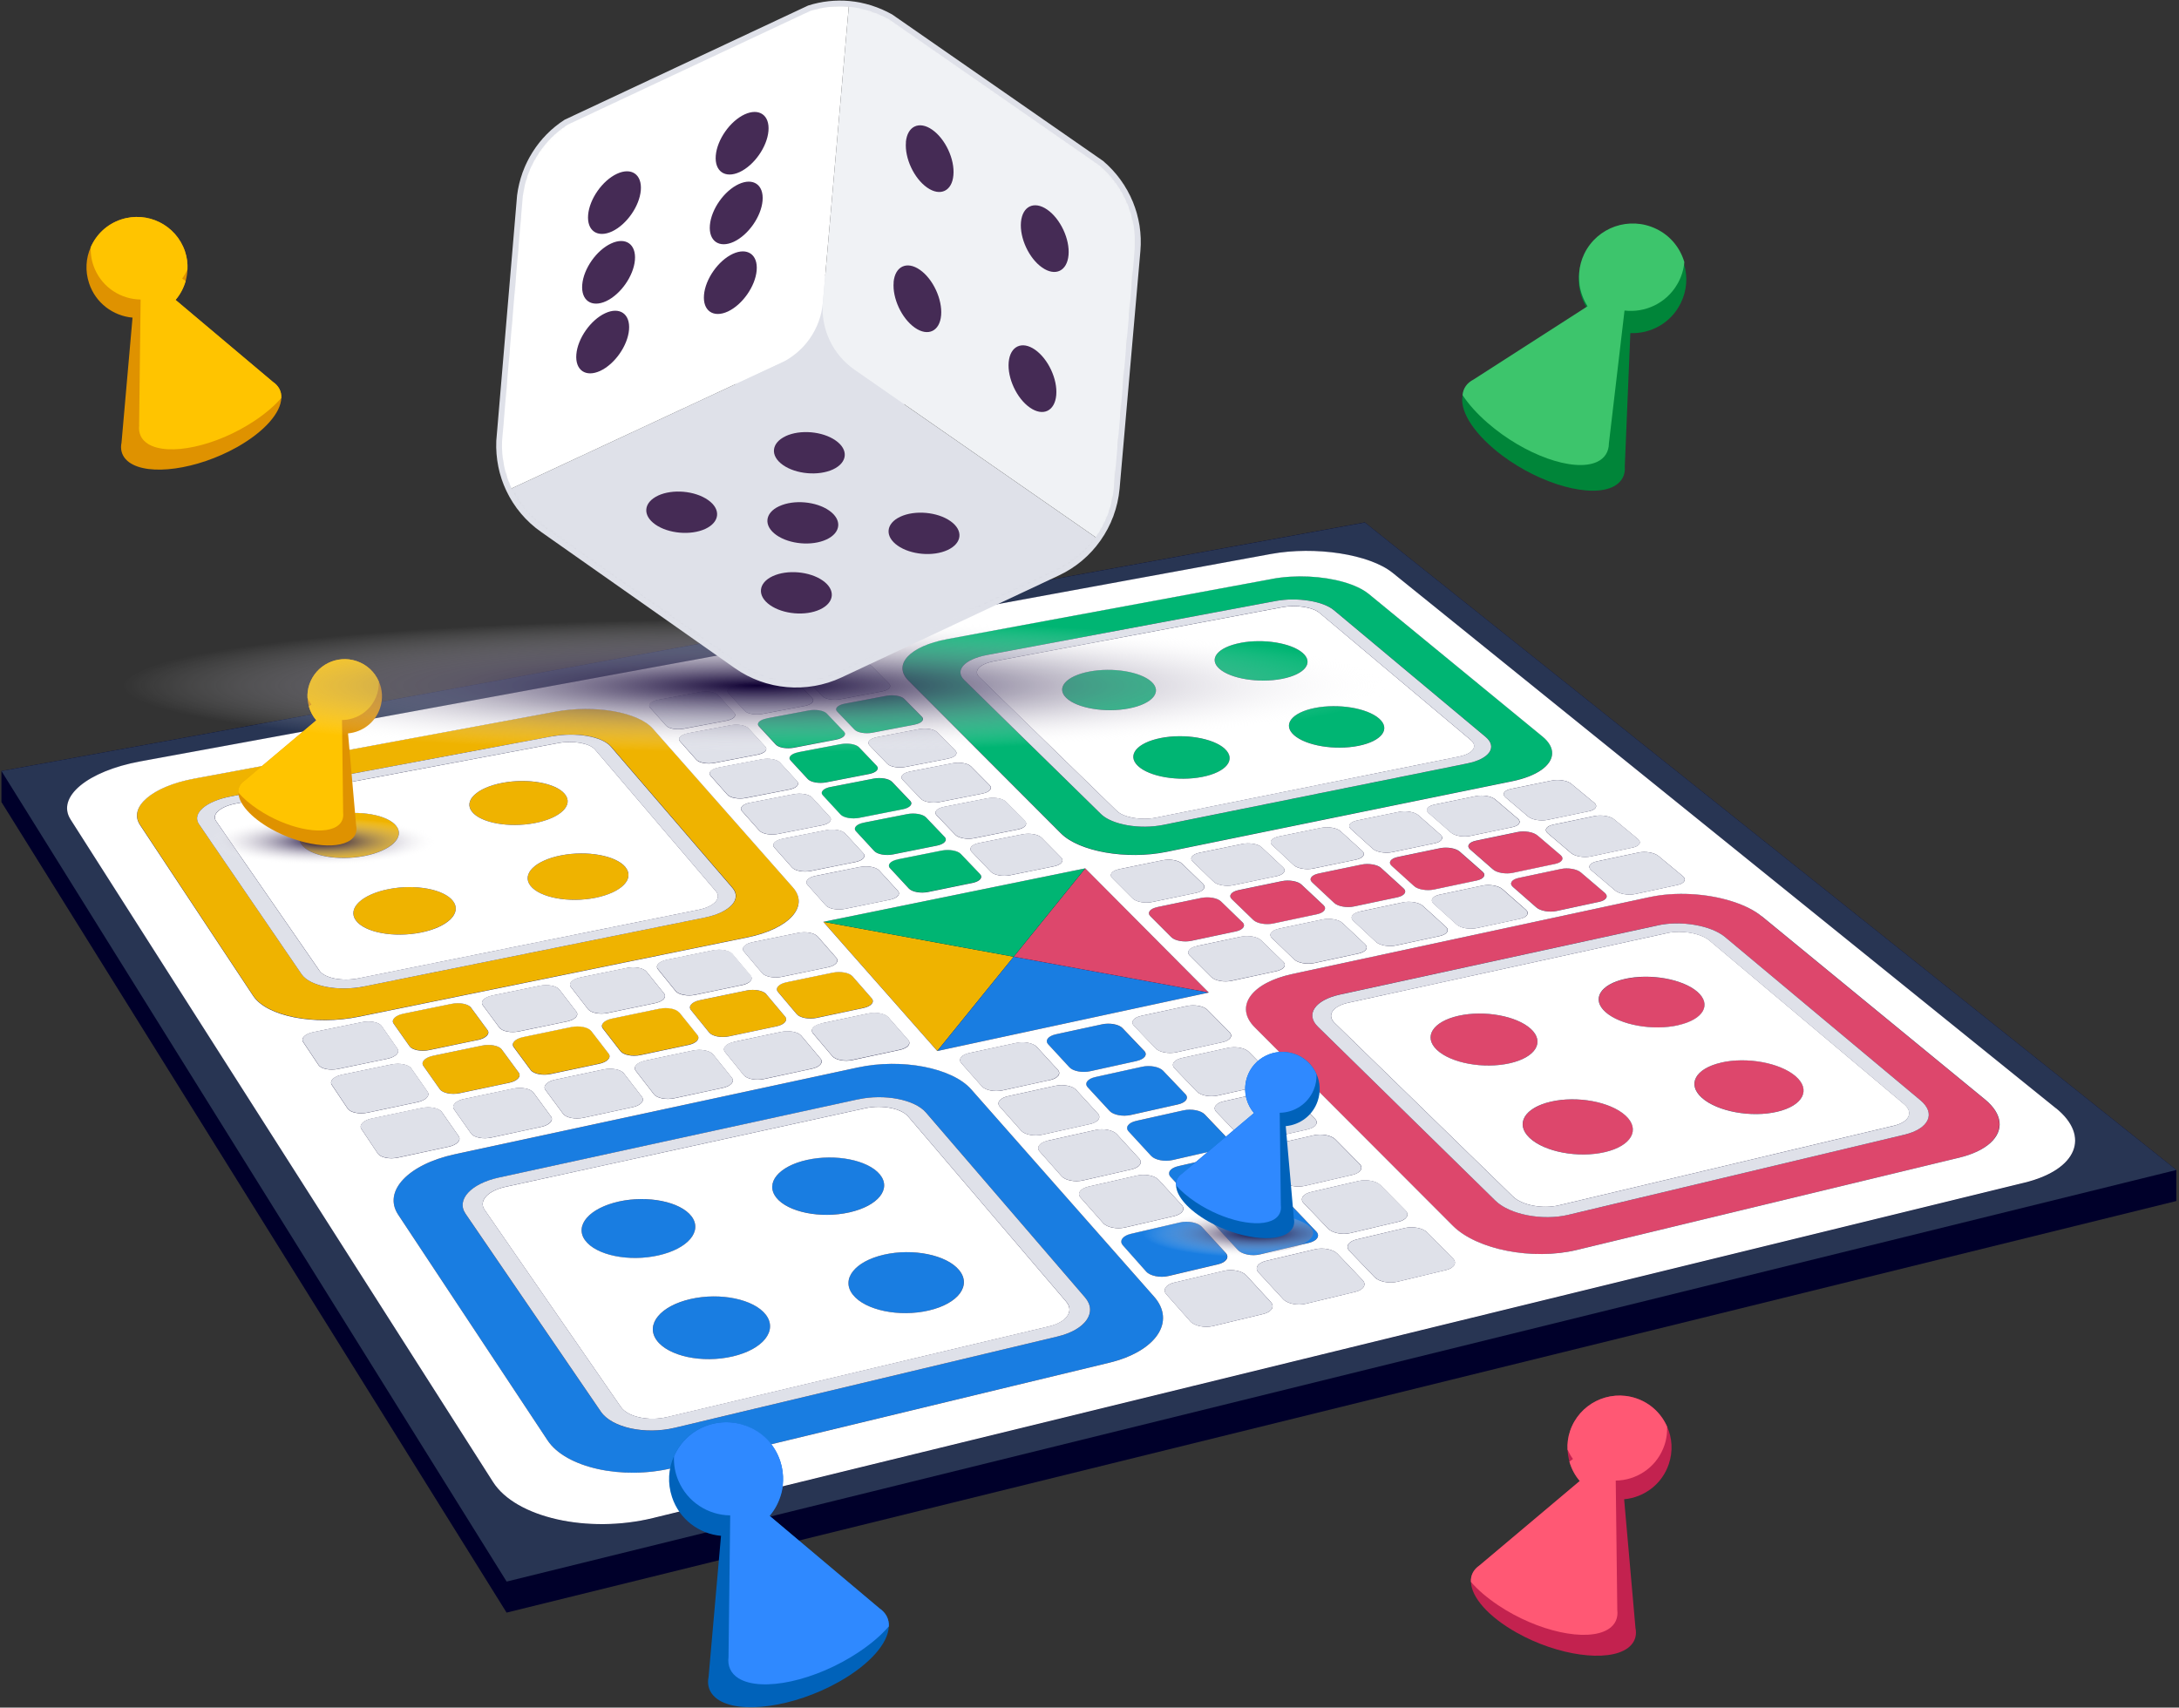 <svg width="754" height="591" viewBox="0 0 754 591" fill="none" xmlns="http://www.w3.org/2000/svg">
<rect x="0" y="0" width="754" height="591" fill="#333333" stroke="none"/>
<path d="M472.26 180.809L0.499 266.848V277.589L175.293 558.119L753.09 415.67V404.929L472.26 180.809Z" fill="#00002A"/>
<path d="M226.034 525.411C203.443 530.943 178.467 525.268 170.596 512.951L24.435 283.64C19.45 275.835 30.351 266.866 48.55 263.536L439.808 191.748C455.173 188.937 473.927 191.819 481.924 198.282L711.422 383.571C723.47 393.31 718.791 404.911 700.574 409.368L226.052 525.429M472.278 180.827L0.499 266.848L175.311 547.378L753.108 404.929L472.278 180.809" fill="#283553"/>
<path d="M486.119 425.015L469.408 428.972C466.611 429.634 465.5 431.406 466.952 432.928L475.684 442.04C477.172 443.58 480.686 444.296 483.519 443.616L500.408 439.552C503.223 438.872 504.299 437.081 502.775 435.542L493.882 426.537C492.394 425.033 488.933 424.353 486.136 425.015" fill="#DFE1E9"/>
<path d="M470.108 408.724L453.595 412.555C450.834 413.2 449.704 414.918 451.102 416.386L459.584 425.23C461.018 426.734 464.477 427.414 467.274 426.752L483.967 422.813C486.764 422.151 487.822 420.414 486.369 418.928L477.727 410.174C476.293 408.724 472.887 408.062 470.126 408.706" fill="#DFE1E9"/>
<path d="M454.598 392.915L438.265 396.639C435.539 397.265 434.392 398.93 435.755 400.345L443.966 408.938C445.365 410.388 448.753 411.05 451.515 410.424L468.01 406.611C470.771 405.966 471.847 404.283 470.43 402.833L462.039 394.347C460.641 392.933 457.306 392.307 454.581 392.933" fill="#DFE1E9"/>
<path d="M439.521 377.555L423.384 381.171C420.677 381.78 419.547 383.391 420.874 384.788L428.853 393.13C430.197 394.544 433.532 395.171 436.257 394.562L452.555 390.856C455.281 390.23 456.374 388.601 454.994 387.204L446.854 378.969C445.509 377.591 442.21 376.982 439.503 377.573" fill="#DFE1E9"/>
<path d="M424.871 362.661L408.914 366.17C406.243 366.761 405.095 368.336 406.386 369.679L414.132 377.771C415.44 379.149 418.721 379.758 421.411 379.149L437.53 375.551C440.219 374.942 441.331 373.367 439.986 372.006L432.079 364.004C430.77 362.679 427.525 362.071 424.853 362.661" fill="#DFE1E9"/>
<path d="M410.653 348.178L394.875 351.58C392.24 352.153 391.092 353.674 392.329 354.981L399.842 362.84C401.115 364.165 404.342 364.774 407.013 364.201L422.953 360.71C425.606 360.119 426.718 358.58 425.427 357.255L417.753 349.485C416.48 348.196 413.289 347.605 410.653 348.178Z" fill="#DFE1E9"/>
<path d="M455.029 432.373L438.085 436.383C435.234 437.063 434.069 438.854 435.485 440.393L444.002 449.631C445.454 451.206 448.968 451.922 451.855 451.224L468.978 447.107C471.846 446.426 472.958 444.6 471.488 443.043L462.792 433.913C461.34 432.391 457.861 431.711 455.029 432.373Z" fill="#DFE1E9"/>
<path d="M439.376 415.849L422.63 419.734C419.815 420.396 418.65 422.133 420.012 423.619L428.278 432.588C429.676 434.11 433.137 434.808 435.988 434.127L452.913 430.135C455.746 429.473 456.875 427.701 455.441 426.197L446.996 417.335C445.598 415.867 442.191 415.205 439.394 415.849" fill="#197DE1"/>
<path d="M424.227 399.827L407.678 403.604C404.899 404.231 403.716 405.913 405.042 407.363L413.057 416.064C414.419 417.532 417.808 418.212 420.623 417.568L437.333 413.701C440.13 413.056 441.26 411.338 439.879 409.888L431.686 401.277C430.323 399.844 426.97 399.2 424.209 399.844" fill="#197DE1"/>
<path d="M409.488 384.287L393.136 387.939C390.375 388.548 389.209 390.195 390.5 391.592L398.282 400.041C399.609 401.474 402.925 402.118 405.705 401.492L422.218 397.732C424.979 397.105 426.126 395.441 424.782 394.026L416.821 385.684C415.494 384.287 412.195 383.661 409.47 384.269" fill="#197DE1"/>
<path d="M395.199 369.177L379.026 372.739C376.301 373.33 375.118 374.923 376.373 376.284L383.939 384.483C385.212 385.88 388.475 386.506 391.236 385.88L407.57 382.228C410.296 381.619 411.461 380.008 410.152 378.647L402.424 370.538C401.134 369.196 397.906 368.586 395.199 369.177Z" fill="#197DE1"/>
<path d="M381.322 354.515L365.346 357.97C362.657 358.543 361.474 360.1 362.693 361.425L370.026 369.374C371.263 370.716 374.49 371.343 377.198 370.752L393.334 367.207C396.024 366.617 397.189 365.041 395.916 363.716L388.422 355.857C387.167 354.55 383.993 353.96 381.322 354.533" fill="#197DE1"/>
<path d="M423.491 439.82L406.314 443.883C403.428 444.563 402.19 446.389 403.571 447.947L411.89 457.329C413.307 458.922 416.839 459.637 419.761 458.939L437.117 454.769C440.022 454.071 441.187 452.226 439.735 450.65L431.236 441.396C429.82 439.856 426.359 439.158 423.491 439.838" fill="#DFE1E9"/>
<path d="M408.233 423.082L391.253 427.02C388.403 427.683 387.148 429.455 388.474 430.959L396.543 440.053C397.905 441.593 401.384 442.291 404.27 441.611L421.429 437.565C424.298 436.884 425.463 435.094 424.064 433.572L415.817 424.585C414.454 423.1 411.048 422.419 408.215 423.082" fill="#197DE1"/>
<path d="M393.442 406.843L376.678 410.656C373.845 411.301 372.59 413.002 373.899 414.47L381.716 423.296C383.043 424.781 386.449 425.48 389.3 424.817L406.243 420.897C409.076 420.234 410.26 418.498 408.897 417.03L400.9 408.311C399.574 406.861 396.239 406.217 393.442 406.843Z" fill="#DFE1E9"/>
<path d="M379.079 391.09L362.512 394.796C359.715 395.423 358.478 397.087 359.733 398.502L367.318 407.059C368.608 408.509 371.943 409.154 374.758 408.527L391.504 404.714C394.301 404.069 395.503 402.404 394.176 400.972L386.412 392.504C385.122 391.09 381.84 390.464 379.079 391.072" fill="#DFE1E9"/>
<path d="M365.13 375.802L348.76 379.4C345.999 380.009 344.744 381.62 345.963 382.998L353.332 391.305C354.587 392.719 357.869 393.346 360.648 392.719L377.197 389.031C379.958 388.423 381.159 386.794 379.886 385.397L372.356 377.18C371.101 375.82 367.873 375.193 365.148 375.802" fill="#DFE1E9"/>
<path d="M351.594 360.942L335.404 364.433C332.679 365.023 331.424 366.599 332.607 367.924L339.743 375.98C340.962 377.34 344.189 377.967 346.95 377.358L363.302 373.778C366.028 373.187 367.229 371.594 365.992 370.233L358.676 362.267C357.457 360.942 354.284 360.333 351.576 360.924" fill="#DFE1E9"/>
<path d="M284.896 319.033L324.341 363.735L350.769 331.117L284.896 319.033Z" fill="#EFB300"/>
<path d="M350.769 331.117L324.341 363.735L418.274 343.506L350.769 331.117Z" fill="#197DE1"/>
<path d="M375.53 300.521L350.77 331.116L418.274 343.505L375.53 300.521Z" fill="#DD476C"/>
<path d="M375.529 300.521L284.896 319.032L350.769 331.116L375.529 300.521Z" fill="#00B573"/>
<path d="M145.889 383.428L128.623 387.08C125.718 387.689 124.123 389.336 125.055 390.732L130.685 399.164C131.635 400.596 134.791 401.241 137.731 400.614L155.195 396.873C158.117 396.246 159.695 394.599 158.691 393.185L152.864 384.842C151.895 383.464 148.758 382.819 145.871 383.446" fill="#DFE1E9"/>
<path d="M177.587 376.732L160.554 380.33C157.686 380.939 156.126 382.55 157.112 383.946L162.975 392.271C163.961 393.685 167.135 394.312 170.039 393.685L187.251 389.997C190.138 389.371 191.644 387.741 190.622 386.363L184.58 378.128C183.576 376.767 180.438 376.141 177.587 376.749" fill="#DFE1E9"/>
<path d="M208.875 370.109L192.075 373.671C189.243 374.28 187.754 375.873 188.758 377.234L194.837 385.451C195.858 386.847 199.032 387.474 201.901 386.847L218.88 383.195C221.713 382.587 223.183 380.975 222.125 379.597L215.868 371.469C214.828 370.127 211.69 369.5 208.893 370.109" fill="#DFE1E9"/>
<path d="M239.804 363.555L223.201 367.064C220.404 367.655 218.97 369.231 220.01 370.591L226.285 378.701C227.343 380.079 230.516 380.688 233.349 380.079L250.131 376.481C252.928 375.872 254.309 374.297 253.215 372.936L246.761 364.916C245.685 363.591 242.583 362.983 239.804 363.555Z" fill="#DFE1E9"/>
<path d="M270.302 357.111L253.896 360.584C251.135 361.174 249.755 362.732 250.83 364.057L257.303 372.059C258.397 373.42 261.57 374.028 264.349 373.42L280.916 369.857C283.677 369.266 285.004 367.691 283.875 366.348L277.223 358.435C276.111 357.128 273.009 356.52 270.266 357.093" fill="#DFE1E9"/>
<path d="M300.423 350.737L284.232 354.157C281.507 354.73 280.198 356.269 281.31 357.576L287.979 365.471C289.109 366.814 292.247 367.422 295.008 366.814L311.36 363.305C314.085 362.714 315.376 361.174 314.228 359.85L307.379 352.026C306.25 350.719 303.112 350.129 300.405 350.702" fill="#DFE1E9"/>
<path d="M135.436 368.372L118.385 371.917C115.516 372.508 113.921 374.101 114.835 375.461L120.304 383.643C121.236 385.021 124.338 385.666 127.242 385.057L144.491 381.423C147.377 380.814 148.937 379.203 147.969 377.825L142.321 369.733C141.389 368.39 138.305 367.781 135.454 368.372" fill="#DFE1E9"/>
<path d="M166.74 361.856L149.922 365.347C147.089 365.937 145.547 367.513 146.48 368.856L152.163 376.929C153.131 378.29 156.251 378.917 159.12 378.308L176.117 374.728C178.968 374.119 180.456 372.526 179.47 371.183L173.607 363.198C172.639 361.874 169.555 361.265 166.74 361.856Z" fill="#EFB300"/>
<path d="M197.669 355.41L181.067 358.865C178.27 359.456 176.782 360.995 177.768 362.32L183.649 370.287C184.653 371.629 187.772 372.256 190.605 371.647L207.387 368.103C210.202 367.512 211.637 365.936 210.615 364.594L204.554 356.717C203.55 355.41 200.466 354.801 197.687 355.392" fill="#EFB300"/>
<path d="M228.203 349.055L211.798 352.474C209.037 353.047 207.602 354.586 208.624 355.893L214.72 363.752C215.76 365.077 218.88 365.686 221.659 365.095L238.244 361.586C241.023 360.995 242.386 359.456 241.328 358.131L235.07 350.344C234.031 349.055 230.965 348.464 228.221 349.019" fill="#EFB300"/>
<path d="M258.361 342.79L242.153 346.155C239.427 346.728 238.047 348.232 239.087 349.539L245.38 357.309C246.438 358.633 249.558 359.224 252.319 358.651L268.688 355.196C271.432 354.623 272.74 353.084 271.647 351.795L265.192 344.115C264.116 342.843 261.05 342.253 258.343 342.808" fill="#EFB300"/>
<path d="M288.124 336.595L272.113 339.925C269.423 340.48 268.114 341.984 269.19 343.255L275.663 350.917C276.756 352.224 279.858 352.815 282.584 352.242L298.756 348.823C301.463 348.25 302.736 346.746 301.607 345.457L294.973 337.867C293.861 336.595 290.795 336.023 288.124 336.595Z" fill="#EFB300"/>
<path d="M125.289 353.728L108.453 357.183C105.62 357.756 104.043 359.314 104.921 360.62L110.228 368.569C111.125 369.912 114.191 370.538 117.041 369.93L134.075 366.403C136.925 365.812 138.467 364.237 137.535 362.912L132.048 355.053C131.134 353.746 128.104 353.155 125.289 353.728Z" fill="#DFE1E9"/>
<path d="M156.216 347.391L139.596 350.792C136.799 351.365 135.257 352.887 136.171 354.193L141.693 362.035C142.626 363.359 145.71 363.968 148.525 363.377L165.307 359.886C168.122 359.296 169.61 357.756 168.642 356.449L162.94 348.697C161.99 347.408 158.96 346.818 156.181 347.391" fill="#EFB300"/>
<path d="M186.768 341.143L170.363 344.508C167.602 345.081 166.113 346.585 167.064 347.874L172.783 355.608C173.751 356.915 176.817 357.523 179.614 356.933L196.199 353.495C198.978 352.922 200.413 351.383 199.409 350.094L193.51 342.432C192.524 341.161 189.494 340.57 186.75 341.143" fill="#DFE1E9"/>
<path d="M216.944 334.965L200.717 338.278C197.992 338.833 196.558 340.318 197.544 341.607L203.461 349.252C204.465 350.541 207.531 351.132 210.292 350.559L226.679 347.158C229.423 346.585 230.785 345.081 229.763 343.81L223.685 336.254C222.663 335.001 219.669 334.429 216.944 334.984" fill="#DFE1E9"/>
<path d="M246.743 328.862L230.731 332.138C228.042 332.693 226.661 334.161 227.683 335.414L233.797 342.969C234.837 344.24 237.903 344.831 240.629 344.258L256.819 340.892C259.526 340.337 260.835 338.851 259.777 337.58L253.502 330.115C252.462 328.88 249.45 328.307 246.778 328.844" fill="#DFE1E9"/>
<path d="M276.165 322.846L260.333 326.086C257.662 326.623 256.371 328.073 257.411 329.326L263.704 336.774C264.78 338.045 267.828 338.618 270.517 338.063L286.492 334.751C289.164 334.196 290.437 332.728 289.343 331.474L282.889 324.099C281.813 322.863 278.783 322.309 276.147 322.846" fill="#DFE1E9"/>
<path d="M126.113 341.393C116.987 343.237 107.233 341.34 104.4 337.186L68.882 285.234C66.354 281.546 71.32 277.249 79.926 275.638L191.179 254.818C199.355 253.278 208.409 254.853 211.403 258.344L253.502 307.271C256.873 311.174 252.605 315.793 243.963 317.529L126.131 341.357M192.147 246.26L67.196 269.426C52.799 272.093 44.354 279.236 48.46 285.431L87.636 344.616C92.334 351.723 108.847 354.963 124.338 351.795L258.576 324.386C273.153 321.414 280.145 313.609 274.354 307.039L225.89 252.096C220.799 246.332 205.756 243.736 192.147 246.26Z" fill="#EFB300"/>
<path d="M124.141 338.583C118.439 339.728 112.325 338.547 110.532 335.951L74.727 284.124C73.131 281.814 76.233 279.111 81.63 278.091L193.133 257.163C198.279 256.196 203.981 257.199 205.845 259.383L247.693 308.435C249.791 310.888 247.101 313.77 241.669 314.862L124.105 338.565M191.143 254.818L79.891 275.638C71.284 277.249 66.318 281.528 68.846 285.234L104.364 337.186C107.215 341.34 116.951 343.237 126.077 341.393L243.91 317.565C252.57 315.811 256.819 311.21 253.448 307.307L211.35 258.38C208.356 254.889 199.301 253.314 191.125 254.853" fill="#DFE1E9"/>
<path d="M115.588 281.993C106.552 283.712 101.478 288.277 104.292 292.216C107.143 296.19 116.897 297.998 126.059 296.226C135.167 294.471 140.134 289.835 137.157 285.914C134.217 282.011 124.553 280.275 115.57 281.975" fill="#EFB300"/>
<path d="M173.859 270.948C165.056 272.613 160.322 277.07 163.352 280.937C166.4 284.822 176.172 286.576 185.101 284.858C194.012 283.139 198.602 278.628 195.446 274.797C192.291 271.001 182.663 269.283 173.877 270.948" fill="#EFB300"/>
<path d="M134.522 307.701C125.27 309.509 120.142 314.325 123.119 318.496C126.131 322.703 136.207 324.619 145.584 322.739C154.908 320.877 159.91 315.99 156.772 311.854C153.67 307.755 143.72 305.911 134.522 307.701Z" fill="#EFB300"/>
<path d="M194.155 296.047C185.137 297.819 180.386 302.509 183.577 306.573C186.804 310.673 196.881 312.535 206.007 310.727C215.115 308.918 219.741 304.139 216.388 300.093C213.071 296.083 203.138 294.292 194.137 296.047" fill="#EFB300"/>
<path d="M402.567 285.484C394.445 287.131 384.745 285.449 380.98 281.743L333.61 235.304C330.239 231.992 333.789 228.143 341.499 226.711L441.456 208.003C448.825 206.625 457.826 208.039 461.573 211.172L514.088 255.05C518.266 258.541 515.433 262.659 507.688 264.234L402.585 285.484M440.165 200.323L327.819 221.143C314.892 223.542 308.813 229.951 314.354 235.501L367.138 288.385C373.449 294.704 389.873 297.604 403.661 294.776L523.268 270.339C531.982 268.567 536.949 264.843 537.11 260.797C537.182 258.828 536.106 256.769 533.739 254.836L473.693 205.55C471.595 203.832 468.547 202.418 464.979 201.397C457.772 199.32 448.377 198.783 440.165 200.305" fill="#00B573"/>
<path d="M399.967 282.977C394.893 283.997 388.815 282.941 386.43 280.632L338.845 234.301C336.712 232.224 338.935 229.807 343.776 228.894L443.93 210.097C448.556 209.219 454.222 210.115 456.571 212.102L508.889 256.088C511.489 258.272 509.696 260.868 504.855 261.834L399.967 282.977ZM441.456 208.002L341.499 226.71C333.789 228.16 330.239 231.991 333.61 235.303L380.98 281.742C384.763 285.448 394.446 287.13 402.568 285.483L507.67 264.233C515.415 262.676 518.248 258.558 514.07 255.049L461.555 211.171C457.808 208.038 448.825 206.624 441.438 208.002" fill="#DFE1E9"/>
<path d="M377 232.403C368.896 233.943 365.292 238.024 369.022 241.569C372.769 245.132 382.487 246.743 390.681 245.167C398.839 243.592 402.299 239.457 398.462 235.93C394.643 232.439 385.069 230.863 377 232.403Z" fill="#00B573"/>
<path d="M429.282 222.486C421.375 223.99 418.04 227.982 421.931 231.437C425.839 234.91 435.557 236.504 443.554 234.946C451.532 233.406 454.724 229.361 450.726 225.923C446.745 222.504 437.189 220.982 429.282 222.468" fill="#00B573"/>
<path d="M401.689 255.426C393.424 257.038 389.838 261.352 393.764 265.076C397.709 268.835 407.732 270.536 416.105 268.871C424.424 267.206 427.866 262.856 423.814 259.15C419.816 255.48 409.919 253.833 401.689 255.444" fill="#00B573"/>
<path d="M455.047 244.989C446.978 246.565 443.679 250.772 447.767 254.406C451.891 258.076 461.914 259.741 470.072 258.112C478.212 256.483 481.349 252.222 477.136 248.606C472.958 245.025 463.097 243.414 455.047 244.989Z" fill="#00B573"/>
<path d="M233.474 494.171C223.164 496.623 211.689 494.117 207.924 488.585L161.092 420.091C157.793 415.257 162.975 409.672 172.621 407.559L296.908 380.491C306.016 378.504 316.523 380.545 320.414 385.056L375.439 449.021C379.868 454.177 375.655 460.246 365.955 462.555L233.474 494.153M296.872 369.445L157.399 399.485C141.262 402.958 132.405 412.268 137.766 420.377L189.475 498.503C195.75 507.973 215.203 512.324 232.738 508.081L383.777 471.632C400.11 467.693 406.977 457.399 399.322 448.717L336.048 376.982C329.468 369.517 312.005 366.169 296.872 369.427" fill="#197DE1"/>
<path d="M230.857 490.43C224.42 491.952 217.23 490.394 214.846 486.939L167.655 418.642C165.558 415.616 168.803 412.09 174.863 410.765L299.473 383.535C305.211 382.282 311.827 383.571 314.265 386.418L368.986 450.544C371.747 453.766 369.076 457.579 362.997 459.029L230.857 490.412M296.909 380.474L172.622 407.542C162.976 409.637 157.776 415.24 161.093 420.074L207.925 488.568C211.708 494.1 223.165 496.606 233.475 494.154L365.956 462.556C375.638 460.247 379.869 454.178 375.441 449.022L320.415 385.057C316.524 380.528 306.017 378.505 296.909 380.492" fill="#DFE1E9"/>
<path d="M214.129 415.849C203.999 418.087 198.727 424.066 202.439 429.24C206.168 434.45 217.571 436.831 227.863 434.503C238.083 432.194 243.175 426.125 239.302 421.005C235.447 415.921 224.205 413.629 214.129 415.867" fill="#197DE1"/>
<path d="M279.301 401.438C269.458 403.622 264.635 409.422 268.598 414.453C272.596 419.519 283.981 421.828 293.968 419.573C303.919 417.317 308.58 411.427 304.439 406.432C300.333 401.474 289.127 399.254 279.301 401.42" fill="#197DE1"/>
<path d="M238.961 449.595C228.562 451.976 223.273 458.331 227.217 463.827C231.198 469.395 243.031 471.919 253.592 469.449C264.08 466.996 269.19 460.533 265.049 455.055C260.961 449.649 249.307 447.214 238.961 449.595Z" fill="#197DE1"/>
<path d="M305.82 434.252C295.726 436.561 290.903 442.755 295.098 448.09C299.366 453.497 311.163 455.949 321.401 453.55C331.621 451.152 336.247 444.886 331.854 439.569C327.497 434.305 315.879 431.942 305.82 434.252Z" fill="#197DE1"/>
<path d="M542.758 420.413C533.757 422.561 522.39 420.359 517.441 415.526L455.998 355.285C451.641 351.024 455.082 346.065 463.581 344.221L573.632 320.268C581.737 318.513 592.136 320.304 596.923 324.314L664.517 380.813C669.932 385.343 667.475 390.677 658.941 392.718L542.74 420.431M570.818 310.475L447.176 337.096C432.904 340.175 426.987 348.392 434.123 355.553L502.667 424.226C510.933 432.515 530.225 436.31 545.555 432.605L677.876 400.667C687.486 398.358 692.415 393.506 691.824 388.261C691.537 385.701 689.905 383.033 686.839 380.527L609.6 317.135C606.911 314.933 603.234 313.142 599.021 311.836C590.523 309.186 579.819 308.506 570.818 310.439" fill="#DD476C"/>
<path d="M539.37 417.156C533.74 418.499 526.604 417.12 523.503 414.095L461.789 354.014C459.046 351.347 461.18 348.232 466.523 347.05L576.825 322.954C581.917 321.844 588.461 322.99 591.473 325.514L658.835 382.157C662.205 385.003 660.645 388.351 655.302 389.622L539.352 417.174M573.633 320.286L463.582 344.24C455.066 346.102 451.641 351.043 455.998 355.303L517.442 415.545C522.391 420.378 533.74 422.58 542.759 420.432L658.96 392.719C667.494 390.678 669.969 385.344 664.536 380.814L596.942 324.315C592.155 320.304 581.738 318.496 573.651 320.269" fill="#DFE1E9"/>
<path d="M504.765 351.544C495.818 353.531 492.394 358.794 497.199 363.359C502.04 367.96 513.353 370.055 522.408 367.996C531.408 365.955 534.654 360.62 529.705 356.091C524.793 351.598 513.658 349.575 504.765 351.544Z" fill="#DD476C"/>
<path d="M562.404 338.798C553.69 340.731 550.606 345.869 555.608 350.309C560.647 354.784 571.942 356.825 580.763 354.838C589.549 352.851 592.453 347.641 587.308 343.237C582.198 338.851 571.099 336.882 562.404 338.815" fill="#DD476C"/>
<path d="M536.692 381.279C527.548 383.373 524.195 388.977 529.287 393.792C534.433 398.68 546.158 400.9 555.41 398.733C564.626 396.567 567.763 390.91 562.51 386.094C557.311 381.332 545.782 379.202 536.692 381.279Z" fill="#DD476C"/>
<path d="M595.572 367.762C586.679 369.803 583.667 375.246 588.956 379.954C594.299 384.716 606.007 386.864 615.008 384.752C623.991 382.639 626.788 377.125 621.337 372.435C615.94 367.798 604.447 365.722 595.572 367.745" fill="#DD476C"/>
<path d="M242.296 239.474L227.719 242.178C225.263 242.625 224.008 243.843 224.94 244.881L230.48 251.111C231.413 252.149 234.192 252.633 236.666 252.167L251.368 249.392C253.825 248.927 255.026 247.709 254.076 246.671L248.41 240.495C247.46 239.474 244.734 238.991 242.296 239.456" fill="#DFE1E9"/>
<path d="M252.785 250.968L238.065 253.742C235.59 254.208 234.335 255.461 235.286 256.517L240.969 262.908C241.937 263.983 244.752 264.484 247.245 264.001L262.108 261.154C264.6 260.671 265.802 259.435 264.816 258.361L258.988 252.024C258.02 250.968 255.241 250.484 252.785 250.95" fill="#DFE1E9"/>
<path d="M263.56 262.747L248.679 265.594C246.169 266.077 244.914 267.348 245.882 268.44L251.709 275.011C252.695 276.121 255.564 276.622 258.092 276.138L273.117 273.22C275.627 272.737 276.828 271.448 275.824 270.338L269.854 263.84C268.867 262.765 266.052 262.264 263.56 262.747Z" fill="#DFE1E9"/>
<path d="M274.605 274.849L259.562 277.785C257.034 278.287 255.761 279.576 256.765 280.703L262.754 287.453C263.758 288.598 266.68 289.118 269.244 288.616L284.43 285.627C286.976 285.125 288.178 283.801 287.138 282.673L281.006 275.995C279.984 274.885 277.133 274.384 274.623 274.867" fill="#DFE1E9"/>
<path d="M285.935 287.275L270.713 290.282C268.149 290.783 266.894 292.144 267.916 293.29L274.066 300.218C275.106 301.382 278.064 301.919 280.646 301.4L296.012 298.32C298.576 297.801 299.777 296.441 298.719 295.277L292.426 288.42C291.386 287.292 288.481 286.773 285.935 287.275Z" fill="#DFE1E9"/>
<path d="M297.59 300.039L282.206 303.136C279.624 303.655 278.351 305.034 279.409 306.233L285.72 313.34C286.796 314.54 289.79 315.095 292.408 314.558L307.935 311.389C310.535 310.852 311.736 309.456 310.642 308.274L304.188 301.238C303.112 300.075 300.154 299.538 297.59 300.057" fill="#DFE1E9"/>
<path d="M269.082 234.499L254.666 237.184C252.246 237.631 251.045 238.831 251.995 239.851L257.679 246.01C258.629 247.048 261.408 247.531 263.846 247.066L278.387 244.327C280.826 243.862 281.991 242.662 281.023 241.624L275.196 235.519C274.227 234.499 271.484 234.033 269.064 234.499" fill="#DFE1E9"/>
<path d="M279.858 245.849L265.3 248.588C262.843 249.053 261.66 250.288 262.628 251.327L268.473 257.646C269.459 258.72 272.256 259.204 274.731 258.72L289.432 255.91C291.888 255.444 293.072 254.209 292.068 253.135L286.098 246.869C285.112 245.831 282.315 245.347 279.876 245.813" fill="#00B573"/>
<path d="M290.921 257.521L276.201 260.332C273.726 260.815 272.525 262.068 273.529 263.142L279.518 269.623C280.54 270.715 283.39 271.216 285.883 270.733L300.728 267.851C303.202 267.367 304.386 266.096 303.346 265.004L297.214 258.577C296.192 257.503 293.377 257.037 290.903 257.502" fill="#00B573"/>
<path d="M302.252 269.48L287.371 272.38C284.861 272.863 283.659 274.152 284.681 275.262L290.831 281.922C291.871 283.05 294.758 283.569 297.304 283.068L312.311 280.114C314.821 279.612 315.986 278.305 314.928 277.196L308.635 270.607C307.595 269.515 304.727 269.014 302.234 269.498" fill="#00B573"/>
<path d="M313.906 281.743L298.864 284.715C296.335 285.216 295.134 286.541 296.174 287.668L302.485 294.507C303.561 295.671 306.502 296.19 309.048 295.689L324.234 292.645C326.762 292.144 327.945 290.783 326.852 289.638L320.397 282.871C319.321 281.743 316.417 281.242 313.888 281.743" fill="#00B573"/>
<path d="M325.847 294.346L310.642 297.389C308.078 297.909 306.895 299.269 307.971 300.433L314.461 307.451C315.555 308.632 318.549 309.187 321.131 308.668L336.479 305.535C339.043 305.016 340.208 303.619 339.096 302.456L332.462 295.51C331.351 294.346 328.392 293.827 325.847 294.328" fill="#00B573"/>
<path d="M295.582 229.575L281.329 232.225C278.944 232.672 277.778 233.854 278.747 234.874L284.592 240.961C285.578 241.982 288.357 242.447 290.759 242L305.139 239.296C307.541 238.849 308.671 237.649 307.667 236.629L301.696 230.596C300.71 229.593 297.949 229.128 295.582 229.575Z" fill="#DFE1E9"/>
<path d="M306.627 240.8L292.23 243.521C289.827 243.969 288.662 245.186 289.648 246.242L295.636 252.49C296.658 253.547 299.473 254.03 301.894 253.565L316.417 250.79C318.837 250.324 319.985 249.107 318.945 248.051L312.813 241.856C311.791 240.818 309.012 240.353 306.591 240.818" fill="#00B573"/>
<path d="M317.959 252.329L303.418 255.122C300.979 255.587 299.814 256.823 300.836 257.897L306.986 264.306C308.026 265.398 310.894 265.881 313.351 265.416L328.035 262.569C330.491 262.086 331.621 260.833 330.563 259.759L324.27 253.403C323.23 252.347 320.397 251.882 317.977 252.347" fill="#DFE1E9"/>
<path d="M329.594 264.145L314.892 267.009C312.435 267.493 311.252 268.764 312.31 269.856L318.621 276.444C319.697 277.554 322.601 278.073 325.076 277.572L339.921 274.653C342.395 274.17 343.525 272.863 342.431 271.771L335.977 265.255C334.901 264.163 332.032 263.679 329.576 264.163" fill="#DFE1E9"/>
<path d="M341.536 276.283L326.672 279.219C324.18 279.702 323.015 281.027 324.09 282.137L330.581 288.904C331.675 290.049 334.633 290.569 337.143 290.067L352.15 287.06C354.66 286.559 355.79 285.216 354.66 284.088L348.044 277.393C346.951 276.283 344.028 275.781 341.554 276.265" fill="#DFE1E9"/>
<path d="M353.781 288.743L338.756 291.75C336.246 292.252 335.08 293.612 336.192 294.758L342.844 301.704C343.973 302.885 346.967 303.423 349.513 302.903L364.682 299.824C367.21 299.305 368.339 297.944 367.192 296.781L360.397 289.906C359.267 288.761 356.309 288.241 353.799 288.743" fill="#DFE1E9"/>
<path d="M537.015 270.142L522.869 273.042C520.485 273.526 519.623 274.832 520.914 275.925L528.768 282.602C530.095 283.73 533.124 284.249 535.526 283.748L549.799 280.776C552.184 280.275 553.009 278.968 551.664 277.858L543.684 271.252C542.358 270.16 539.381 269.659 537.015 270.142Z" fill="#DFE1E9"/>
<path d="M510.665 275.53L496.357 278.466C493.955 278.967 493.022 280.274 494.295 281.384L502.005 288.133C503.314 289.279 506.362 289.798 508.782 289.297L523.216 286.289C525.636 285.788 526.497 284.463 525.17 283.335L517.335 276.658C516.044 275.548 513.05 275.046 510.665 275.53Z" fill="#DFE1E9"/>
<path d="M484.057 280.973L469.57 283.945C467.132 284.446 466.164 285.771 467.419 286.899L474.985 293.737C476.258 294.901 479.306 295.42 481.78 294.901L496.393 291.858C498.813 291.356 499.746 290.014 498.437 288.868L490.745 282.101C489.472 280.991 486.46 280.472 484.057 280.973Z" fill="#DFE1E9"/>
<path d="M457.109 286.505L442.478 289.494C440.004 289.996 439 291.338 440.219 292.484L447.624 299.394C448.879 300.558 451.927 301.095 454.419 300.576L469.193 297.515C471.667 296.996 472.635 295.635 471.362 294.489L463.832 287.651C462.595 286.523 459.565 286.004 457.126 286.505" fill="#DFE1E9"/>
<path d="M429.856 292.09L415.028 295.134C412.554 295.635 411.496 297.014 412.697 298.159L419.941 305.159C421.16 306.341 424.226 306.878 426.736 306.359L441.707 303.244C444.217 302.724 445.221 301.346 443.966 300.164L436.579 293.236C435.36 292.09 432.348 291.571 429.873 292.072" fill="#DFE1E9"/>
<path d="M402.281 297.73L387.274 300.809C384.746 301.328 383.652 302.706 384.836 303.87L391.918 310.959C393.119 312.159 396.167 312.714 398.713 312.177L413.864 309.026C416.392 308.507 417.449 307.11 416.23 305.911L409.005 298.911C407.803 297.747 404.791 297.228 402.281 297.73Z" fill="#DFE1E9"/>
<path d="M551.789 282.441L537.5 285.413C535.097 285.914 534.236 287.239 535.581 288.385L543.649 295.241C545.012 296.387 548.078 296.924 550.516 296.405L564.932 293.361C567.334 292.86 568.159 291.5 566.778 290.372L558.585 283.587C557.222 282.459 554.192 281.94 551.789 282.441Z" fill="#DFE1E9"/>
<path d="M525.217 287.973L510.766 290.98C508.327 291.482 507.413 292.842 508.74 293.988L516.664 300.916C517.991 302.08 521.093 302.617 523.549 302.098L538.144 299.018C540.582 298.499 541.443 297.139 540.08 295.993L532.03 289.136C530.685 287.991 527.655 287.471 525.235 287.973" fill="#DD476C"/>
<path d="M498.293 293.576L483.663 296.62C481.207 297.139 480.238 298.499 481.529 299.663L489.293 306.681C490.602 307.862 493.703 308.399 496.178 307.88L510.934 304.765C513.39 304.246 514.305 302.868 512.978 301.704L505.071 294.758C503.762 293.594 500.696 293.075 498.276 293.576" fill="#DD476C"/>
<path d="M471.076 299.232L456.284 302.312C453.792 302.831 452.787 304.209 454.043 305.391L461.645 312.498C462.918 313.697 466.019 314.235 468.548 313.715L483.483 310.565C485.975 310.045 486.943 308.631 485.634 307.45L477.889 300.414C476.598 299.25 473.532 298.713 471.058 299.232" fill="#DD476C"/>
<path d="M443.536 304.98L428.547 308.095C426.037 308.614 424.997 310.011 426.234 311.21L433.675 318.407C434.93 319.624 438.031 320.179 440.56 319.642L455.692 316.438C458.22 315.9 459.224 314.486 457.951 313.287L450.367 306.179C449.112 304.998 446.046 304.461 443.536 304.98Z" fill="#DD476C"/>
<path d="M415.656 310.78L400.488 313.931C397.942 314.468 396.848 315.882 398.068 317.082L405.347 324.368C406.566 325.586 409.668 326.158 412.25 325.603L427.562 322.363C430.126 321.826 431.183 320.394 429.928 319.177L422.505 311.98C421.268 310.78 418.202 310.243 415.674 310.762" fill="#DD476C"/>
<path d="M566.957 295.062L552.523 298.123C550.085 298.643 549.242 300.003 550.623 301.185L558.906 308.22C560.305 309.402 563.425 309.957 565.881 309.42L580.44 306.287C582.878 305.768 583.667 304.371 582.268 303.208L573.86 296.244C572.461 295.08 569.377 294.561 566.957 295.062Z" fill="#DFE1E9"/>
<path d="M540.116 300.737L525.504 303.834C523.047 304.353 522.133 305.75 523.496 306.931L531.636 314.056C532.998 315.256 536.154 315.811 538.628 315.274L553.366 312.105C555.823 311.568 556.683 310.172 555.285 308.99L547.019 301.937C545.639 300.755 542.555 300.236 540.116 300.737Z" fill="#DD476C"/>
<path d="M512.924 306.502L498.132 309.635C495.64 310.154 494.69 311.568 496.017 312.767L503.995 319.982C505.34 321.199 508.495 321.754 511.006 321.217L525.923 318.013C528.397 317.476 529.312 316.062 527.949 314.862L519.827 307.719C518.482 306.537 515.362 306 512.906 306.52" fill="#DFE1E9"/>
<path d="M485.42 312.319L470.467 315.488C467.939 316.025 466.953 317.439 468.244 318.656L476.061 325.961C477.37 327.196 480.525 327.751 483.071 327.196L498.15 323.955C500.678 323.418 501.629 321.968 500.284 320.751L492.323 313.518C490.996 312.319 487.895 311.764 485.384 312.301" fill="#DFE1E9"/>
<path d="M457.576 318.21L442.425 321.414C439.897 321.951 438.839 323.384 440.112 324.619L447.768 332.012C449.059 333.248 452.215 333.821 454.779 333.284L470.073 329.989C472.636 329.435 473.623 327.984 472.314 326.749L464.514 319.427C463.223 318.21 460.104 317.655 457.576 318.192" fill="#DFE1E9"/>
<path d="M429.407 324.188L414.078 327.428C411.496 327.983 410.42 329.434 411.657 330.669L419.152 338.152C420.407 339.405 423.562 339.996 426.162 339.423L441.653 336.093C444.235 335.538 445.293 334.07 444.002 332.817L436.364 325.406C435.091 324.17 431.971 323.615 429.407 324.152" fill="#DFE1E9"/>
<path d="M711.404 383.552L481.906 198.263C473.909 191.8 455.155 188.918 439.79 191.729L48.532 263.517C30.333 266.865 19.432 275.816 24.417 283.622L170.596 512.915C178.449 525.249 203.425 530.906 226.034 525.375L700.556 409.314C718.755 404.856 723.452 393.255 711.404 383.517V383.552ZM609.654 317.135L686.894 380.527C689.942 383.033 691.574 385.701 691.879 388.261C692.488 393.506 687.54 398.34 677.929 400.667L646.194 408.329L545.61 432.605C530.298 436.293 511.006 432.515 502.722 424.226L434.178 355.553C427.024 348.392 432.958 340.157 447.23 337.096L570.872 310.475C579.873 308.542 590.577 309.222 599.075 311.871C603.289 313.178 606.982 314.968 609.654 317.17V317.135ZM232.74 508.081C215.222 512.306 195.751 507.973 189.476 498.503L137.767 420.377C132.406 412.268 141.281 402.958 157.4 399.485L296.873 369.445C312.006 366.187 329.451 369.535 336.049 377L399.323 448.735C406.979 457.399 400.094 467.711 383.778 471.65L350.16 479.759L232.722 508.099L232.74 508.081ZM531.983 289.118L540.033 295.974C541.378 297.12 540.536 298.498 538.097 299L523.502 302.079C521.046 302.598 517.944 302.079 516.618 300.897L508.693 293.969C507.384 292.823 508.298 291.463 510.719 290.961L525.17 287.954C527.59 287.453 530.62 287.972 531.965 289.118H531.983ZM505.107 294.739L513.014 301.685C514.341 302.849 513.426 304.245 510.97 304.746L496.196 307.861C493.704 308.38 490.602 307.861 489.311 306.662L481.547 299.644C480.256 298.48 481.207 297.102 483.681 296.601L498.312 293.557C500.75 293.056 503.798 293.575 505.107 294.739ZM477.908 300.414L485.653 307.45C486.962 308.631 485.994 310.027 483.502 310.565L468.566 313.715C466.056 314.252 462.954 313.715 461.664 312.498L454.061 305.391C452.788 304.209 453.793 302.831 456.303 302.312L471.094 299.232C473.569 298.713 476.635 299.232 477.926 300.414H477.908ZM450.368 306.161L457.952 313.268C459.225 314.467 458.221 315.882 455.693 316.419L440.561 319.623C438.032 320.16 434.931 319.605 433.676 318.388L426.235 311.191C424.998 309.992 426.056 308.595 428.548 308.076L443.537 304.961C446.047 304.442 449.113 304.961 450.368 306.161ZM564.902 293.36L550.486 296.404C548.066 296.923 544.982 296.386 543.619 295.24L535.551 288.384C534.206 287.238 535.067 285.913 537.47 285.412L551.759 282.44C554.144 281.939 557.192 282.458 558.555 283.586L566.748 290.371C568.129 291.516 567.304 292.859 564.902 293.36ZM400.506 313.93L415.674 310.779C418.202 310.26 421.268 310.779 422.506 311.997L429.928 319.193C431.183 320.411 430.126 321.843 427.562 322.38L412.25 325.62C409.668 326.157 406.584 325.603 405.347 324.385L398.068 317.099C396.848 315.882 397.942 314.467 400.488 313.948L400.506 313.93ZM414.097 327.429L429.426 324.188C431.99 323.651 435.11 324.188 436.383 325.441L444.021 332.853C445.312 334.106 444.254 335.574 441.672 336.129L426.181 339.459C423.581 340.014 420.426 339.441 419.171 338.188L411.676 330.705C410.439 329.452 411.515 328.001 414.097 327.464V327.429ZM442.461 321.431L457.611 318.227C460.14 317.69 463.259 318.227 464.55 319.462L472.35 326.784C473.658 328.019 472.654 329.469 470.108 330.024L454.814 333.318C452.251 333.873 449.095 333.301 447.804 332.047L440.148 324.654C438.875 323.418 439.915 321.986 442.461 321.449V321.431ZM470.485 315.488L485.438 312.319C487.948 311.782 491.05 312.319 492.377 313.536L500.338 320.769C501.682 321.986 500.714 323.418 498.204 323.973L483.125 327.214C480.579 327.769 477.424 327.214 476.115 325.978L468.297 318.674C466.989 317.457 467.993 316.043 470.521 315.506L470.485 315.488ZM498.168 309.634L512.96 306.501C515.416 305.982 518.518 306.519 519.881 307.7L528.003 314.843C529.365 316.043 528.451 317.457 525.977 317.994L511.059 321.199C508.549 321.736 505.394 321.199 504.049 319.963L496.07 312.749C494.744 311.549 495.694 310.135 498.186 309.616L498.168 309.634ZM525.511 303.851L540.123 300.754C542.562 300.235 545.645 300.772 547.026 301.954L555.291 309.007C556.69 310.189 555.829 311.603 553.373 312.122L538.635 315.291C536.161 315.828 533.005 315.291 531.642 314.073L523.502 306.948C522.158 305.767 523.054 304.37 525.511 303.851ZM552.53 298.122L566.964 295.061C569.384 294.542 572.468 295.079 573.866 296.243L582.275 303.207C583.692 304.37 582.885 305.767 580.447 306.286L565.888 309.419C563.432 309.938 560.312 309.401 558.913 308.219L550.63 301.184C549.249 300.02 550.092 298.642 552.53 298.122ZM543.691 271.251L551.67 277.857C553.014 278.967 552.19 280.292 549.805 280.775L535.533 283.747C533.131 284.248 530.101 283.729 528.774 282.601L520.921 275.924C519.63 274.814 520.49 273.525 522.875 273.041L537.021 270.141C539.388 269.658 542.382 270.141 543.691 271.251ZM523.269 286.289L508.836 289.297C506.398 289.798 503.35 289.297 502.059 288.133L494.349 281.384C493.076 280.274 493.991 278.949 496.411 278.466L510.719 275.53C513.103 275.046 516.098 275.548 517.388 276.658L525.224 283.335C526.551 284.463 525.69 285.788 523.269 286.289ZM496.411 291.875L481.798 294.918C479.342 295.437 476.294 294.918 475.003 293.754L467.437 286.916C466.182 285.788 467.15 284.463 469.588 283.962L484.075 280.99C486.478 280.489 489.49 281.008 490.763 282.118L498.455 288.885C499.764 290.031 498.831 291.373 496.411 291.875ZM469.23 297.532L454.456 300.593C451.964 301.112 448.916 300.593 447.661 299.411L440.256 292.501C439.037 291.355 440.041 290.013 442.515 289.511L457.145 286.522C459.602 286.02 462.614 286.522 463.851 287.667L471.381 294.506C472.654 295.67 471.686 297.03 469.212 297.532H469.23ZM441.726 303.242L426.755 306.357C424.245 306.877 421.197 306.34 419.959 305.158L412.716 298.158C411.515 296.995 412.573 295.634 415.047 295.133L429.875 292.089C432.349 291.588 435.361 292.089 436.58 293.253L443.967 300.181C445.222 301.345 444.2 302.741 441.708 303.26L441.726 303.242ZM413.899 309.025L398.749 312.176C396.203 312.713 393.155 312.158 391.954 310.958L384.871 303.869C383.706 302.705 384.782 301.327 387.31 300.808L402.317 297.729C404.827 297.209 407.839 297.729 409.04 298.91L416.266 305.91C417.485 307.091 416.427 308.488 413.899 309.025ZM452.95 430.152L436.024 434.144C433.174 434.825 429.731 434.126 428.315 432.605L420.049 423.636C418.687 422.15 419.852 420.413 422.667 419.751L439.413 415.866C442.21 415.222 445.635 415.884 447.015 417.352L455.46 426.214C456.894 427.717 455.765 429.49 452.932 430.152H452.95ZM437.369 413.7L420.659 417.567C417.844 418.211 414.455 417.549 413.093 416.063L405.078 407.362C403.751 405.912 404.917 404.23 407.714 403.603L424.263 399.826C427.024 399.199 430.377 399.826 431.739 401.258L439.933 409.869C441.314 411.319 440.184 413.037 437.387 413.682L437.369 413.7ZM422.254 397.731L405.741 401.49C402.962 402.117 399.645 401.49 398.319 400.04L390.537 391.59C389.246 390.194 390.412 388.547 393.173 387.938L409.525 384.286C412.25 383.678 415.549 384.304 416.876 385.701L424.836 394.043C426.181 395.457 425.034 397.104 422.272 397.749L422.254 397.731ZM407.588 382.245L391.254 385.898C388.511 386.506 385.248 385.898 383.957 384.501L376.391 376.302C375.136 374.941 376.319 373.348 379.044 372.757L395.217 369.195C397.924 368.604 401.151 369.213 402.442 370.555L410.17 378.665C411.479 380.043 410.313 381.637 407.588 382.245ZM407.05 364.2C404.379 364.791 401.151 364.182 399.878 362.839L392.366 354.98C391.111 353.673 392.258 352.152 394.912 351.579L410.69 348.177C413.326 347.604 416.517 348.177 417.79 349.484L425.464 357.254C426.773 358.579 425.661 360.118 422.99 360.709L407.05 364.2ZM393.352 367.208L377.216 370.752C374.49 371.343 371.281 370.734 370.044 369.374L362.711 361.425C361.491 360.1 362.675 358.561 365.364 357.97L381.339 354.515C384.011 353.942 387.202 354.515 388.439 355.84L395.934 363.699C397.207 365.023 396.042 366.599 393.352 367.19V367.208ZM363.338 373.796L346.986 377.376C344.225 377.985 340.998 377.358 339.779 375.998L332.643 367.941C331.459 366.599 332.715 365.023 335.44 364.451L351.63 360.96C354.338 360.369 357.511 360.977 358.73 362.302L366.045 370.269C367.283 371.611 366.099 373.205 363.356 373.813L363.338 373.796ZM348.779 379.399L365.149 375.801C367.892 375.192 371.102 375.819 372.357 377.179L379.887 385.396C381.16 386.793 379.959 388.404 377.198 389.03L360.649 392.718C357.87 393.345 354.571 392.718 353.333 391.304L345.964 382.997C344.745 381.619 346 380.008 348.761 379.399H348.779ZM362.531 394.795L379.098 391.089C381.859 390.463 385.14 391.107 386.431 392.521L394.195 400.989C395.504 402.421 394.32 404.104 391.523 404.731L374.777 408.544C371.962 409.188 368.609 408.544 367.336 407.076L359.752 398.519C358.497 397.104 359.752 395.439 362.531 394.813V394.795ZM376.696 410.674L393.46 406.861C396.257 406.217 399.592 406.861 400.918 408.329L408.915 417.048C410.278 418.516 409.094 420.252 406.261 420.914L389.318 424.835C386.467 425.497 383.061 424.817 381.734 423.313L373.917 414.488C372.626 413.02 373.881 411.319 376.696 410.674ZM391.29 427.037L408.269 423.099C411.102 422.436 414.509 423.116 415.872 424.602L424.119 433.589C425.518 435.111 424.352 436.901 421.484 437.582L404.325 441.627C401.438 442.308 397.96 441.61 396.597 440.07L388.529 430.976C387.202 429.472 388.439 427.699 391.308 427.037H391.29ZM406.333 443.901L423.51 439.837C426.378 439.157 429.839 439.855 431.255 441.395L439.754 450.65C441.188 452.226 440.023 454.07 437.136 454.768L419.78 458.939C416.858 459.637 413.326 458.921 411.909 457.328L403.59 447.947C402.209 446.389 403.446 444.563 406.333 443.883V443.901ZM438.086 436.382L455.03 432.372C457.862 431.71 461.341 432.39 462.793 433.912L471.489 443.042C472.959 444.599 471.847 446.407 468.979 447.106L451.856 451.223C448.969 451.921 445.455 451.205 444.003 449.63L435.486 440.392C434.07 438.853 435.235 437.062 438.086 436.382ZM469.409 428.971L486.119 425.014C488.916 424.352 492.395 425.032 493.865 426.536L502.758 435.541C504.264 437.062 503.206 438.87 500.391 439.551L483.502 443.615C480.669 444.295 477.137 443.597 475.666 442.039L466.935 432.927C465.483 431.405 466.594 429.633 469.391 428.971H469.409ZM483.968 422.83L467.276 426.769C464.478 427.431 461.018 426.751 459.584 425.247L451.103 416.403C449.705 414.935 450.834 413.216 453.595 412.572L470.108 408.741C472.869 408.096 476.276 408.759 477.71 410.209L486.353 418.963C487.823 420.449 486.747 422.186 483.95 422.848L483.968 422.83ZM468.029 406.611L451.533 410.424C448.772 411.068 445.366 410.406 443.985 408.938L435.773 400.345C434.411 398.913 435.558 397.248 438.283 396.639L454.617 392.915C457.343 392.289 460.695 392.915 462.076 394.33L470.467 402.815C471.883 404.247 470.808 405.948 468.046 406.593L468.029 406.611ZM452.555 390.856L436.257 394.562C433.532 395.189 430.197 394.562 428.853 393.13L420.874 384.788C419.547 383.409 420.695 381.78 423.384 381.171L439.521 377.555C442.21 376.946 445.509 377.573 446.872 378.951L455.012 387.186C456.392 388.583 455.299 390.212 452.573 390.839L452.555 390.856ZM437.548 375.568L421.43 379.166C418.74 379.775 415.459 379.166 414.15 377.788L406.405 369.696C405.114 368.353 406.261 366.778 408.933 366.187L424.89 362.678C427.562 362.087 430.789 362.678 432.116 364.021L440.023 372.023C441.367 373.384 440.256 374.959 437.566 375.568H437.548ZM418.274 343.523L324.341 363.752L284.896 319.05L375.53 300.539L418.274 343.523ZM265.3 248.622L279.858 245.883C282.297 245.418 285.076 245.883 286.08 246.94L292.05 253.205C293.054 254.262 291.871 255.497 289.415 255.98L274.713 258.791C272.238 259.256 269.441 258.791 268.455 257.717L262.61 251.397C261.642 250.341 262.825 249.124 265.282 248.658L265.3 248.622ZM276.201 260.349L290.921 257.538C293.377 257.072 296.21 257.538 297.232 258.612L303.364 265.039C304.404 266.131 303.22 267.402 300.746 267.885L285.901 270.768C283.408 271.251 280.558 270.75 279.536 269.658L273.547 263.177C272.543 262.103 273.744 260.85 276.219 260.366L276.201 260.349ZM287.389 272.379L302.27 269.479C304.762 268.995 307.631 269.479 308.671 270.589L314.964 277.177C316.022 278.287 314.857 279.611 312.347 280.095L297.34 283.049C294.812 283.55 291.925 283.031 290.867 281.903L284.717 275.243C283.695 274.133 284.896 272.844 287.407 272.361L287.389 272.379ZM298.864 284.731L313.906 281.76C316.417 281.258 319.339 281.76 320.415 282.888L326.869 289.655C327.963 290.8 326.798 292.143 324.252 292.662L309.065 295.706C306.502 296.225 303.561 295.688 302.503 294.524L296.192 287.685C295.152 286.558 296.336 285.233 298.882 284.731H298.864ZM310.661 297.424L325.865 294.381C328.411 293.88 331.37 294.381 332.481 295.562L339.115 302.508C340.245 303.69 339.062 305.069 336.498 305.588L321.15 308.721C318.568 309.24 315.574 308.703 314.48 307.503L307.99 300.486C306.914 299.322 308.097 297.943 310.661 297.442V297.424ZM290.777 242.017C288.375 242.464 285.596 242.017 284.61 240.978L278.765 234.891C277.796 233.871 278.962 232.689 281.346 232.242L295.6 229.592C297.985 229.145 300.728 229.592 301.714 230.613L307.685 236.646C308.689 237.666 307.559 238.866 305.157 239.313L290.777 242.017ZM278.424 244.344L263.883 247.083C261.427 247.548 258.666 247.083 257.715 246.027L252.032 239.868C251.081 238.848 252.283 237.648 254.703 237.201L269.119 234.515C271.521 234.068 274.282 234.515 275.25 235.536L281.078 241.641C282.064 242.661 280.88 243.878 278.442 244.344H278.424ZM297.609 300.056C300.172 299.537 303.131 300.074 304.207 301.237L310.661 308.273C311.755 309.473 310.554 310.869 307.954 311.388L292.427 314.557C289.809 315.094 286.797 314.557 285.739 313.339L279.428 306.232C278.37 305.051 279.643 303.654 282.225 303.135L297.609 300.038V300.056ZM364.701 299.841L349.532 302.92C347.004 303.439 343.992 302.902 342.863 301.721L336.211 294.775C335.099 293.611 336.265 292.268 338.775 291.767L353.8 288.759C356.31 288.258 359.268 288.76 360.398 289.923L367.193 296.798C368.34 297.961 367.229 299.322 364.683 299.841H364.701ZM352.15 287.095L337.143 290.102C334.633 290.603 331.675 290.084 330.581 288.939L324.09 282.171C323.015 281.061 324.18 279.737 326.672 279.253L341.536 276.317C344.028 275.834 346.933 276.317 348.026 277.445L354.642 284.141C355.754 285.269 354.642 286.611 352.132 287.112L352.15 287.095ZM339.94 274.67L325.094 277.588C322.62 278.072 319.698 277.571 318.64 276.461L312.329 269.873C311.271 268.781 312.454 267.509 314.91 267.026L329.613 264.162C332.069 263.678 334.938 264.162 336.014 265.254L342.468 271.77C343.562 272.88 342.432 274.169 339.958 274.652L339.94 274.67ZM328.053 262.586L313.369 265.433C310.912 265.916 308.044 265.433 307.004 264.323L300.854 257.914C299.832 256.84 300.997 255.604 303.436 255.139L317.976 252.346C320.415 251.881 323.23 252.346 324.27 253.402L330.563 259.758C331.621 260.832 330.491 262.103 328.035 262.568L328.053 262.586ZM316.452 250.807L301.93 253.581C299.491 254.047 296.676 253.581 295.672 252.507L289.684 246.259C288.68 245.221 289.845 244.004 292.266 243.538L306.663 240.817C309.065 240.37 311.862 240.817 312.884 241.855L319.016 248.05C320.056 249.088 318.909 250.323 316.488 250.789L316.452 250.807ZM227.737 242.213L242.314 239.51C244.752 239.063 247.478 239.51 248.428 240.549L254.094 246.725C255.044 247.763 253.843 248.981 251.386 249.446L236.684 252.221C234.21 252.686 231.431 252.221 230.498 251.165L224.958 244.935C224.044 243.896 225.281 242.679 227.737 242.231V242.213ZM238.065 253.778L252.785 251.003C255.241 250.538 258.02 251.003 258.988 252.078L264.815 258.415C265.802 259.489 264.582 260.742 262.108 261.208L247.245 264.054C244.734 264.538 241.919 264.054 240.969 262.962L235.286 256.571C234.335 255.515 235.59 254.262 238.065 253.796V253.778ZM248.679 265.648L263.56 262.801C266.053 262.318 268.85 262.801 269.854 263.893L275.824 270.392C276.828 271.484 275.627 272.791 273.117 273.274L258.092 276.192C255.564 276.675 252.695 276.192 251.709 275.064L245.882 268.494C244.914 267.402 246.169 266.131 248.679 265.648ZM259.562 277.821L274.605 274.885C277.115 274.402 279.966 274.885 280.988 276.013L287.12 282.691C288.16 283.818 286.958 285.143 284.412 285.644L269.226 288.634C266.662 289.135 263.758 288.634 262.736 287.471L256.747 280.721C255.743 279.594 257.016 278.287 259.544 277.803L259.562 277.821ZM270.732 290.317L285.954 287.309C288.5 286.808 291.405 287.327 292.445 288.455L298.738 295.312C299.796 296.475 298.595 297.836 296.031 298.355L280.665 301.434C278.083 301.954 275.125 301.434 274.085 300.253L267.935 293.325C266.913 292.179 268.168 290.836 270.732 290.317ZM265.192 344.131L271.647 351.811C272.74 353.118 271.431 354.64 268.688 355.213L252.319 358.668C249.557 359.259 246.438 358.668 245.38 357.325L239.087 349.556C238.047 348.267 239.409 346.745 242.153 346.172L258.361 342.807C261.068 342.252 264.134 342.825 265.21 344.113L265.192 344.131ZM235.052 350.415L241.31 358.203C242.368 359.527 241.005 361.067 238.226 361.658L221.641 365.167C218.844 365.757 215.724 365.149 214.702 363.824L208.606 355.965C207.584 354.658 209.019 353.118 211.78 352.545L228.185 349.126C230.929 348.553 233.995 349.144 235.035 350.451L235.052 350.415ZM204.536 356.788L210.597 364.665C211.619 366.008 210.184 367.566 207.369 368.174L190.587 371.719C187.754 372.31 184.635 371.701 183.631 370.358L177.75 362.392C176.764 361.067 178.252 359.509 181.049 358.937L197.651 355.481C200.431 354.909 203.514 355.481 204.519 356.806L204.536 356.788ZM173.626 363.233L179.489 371.218C180.475 372.578 178.987 374.172 176.136 374.762L159.139 378.343C156.27 378.951 153.15 378.325 152.182 376.964L146.499 368.89C145.548 367.548 147.09 365.972 149.941 365.381L166.759 361.891C169.574 361.3 172.658 361.891 173.626 363.233ZM298.774 348.876L282.602 352.295C279.876 352.868 276.774 352.277 275.681 350.97L269.208 343.308C268.132 342.037 269.441 340.533 272.131 339.978L288.142 336.648C290.813 336.093 293.897 336.648 294.991 337.919L301.625 345.51C302.754 346.799 301.463 348.303 298.774 348.876ZM118.385 371.952L135.436 368.407C138.287 367.816 141.371 368.425 142.303 369.768L147.951 377.859C148.901 379.238 147.341 380.849 144.473 381.458L127.224 385.092C124.32 385.701 121.218 385.074 120.286 383.678L114.817 375.496C113.903 374.136 115.498 372.542 118.367 371.952H118.385ZM128.623 387.133L145.889 383.481C148.776 382.872 151.913 383.499 152.882 384.877L158.709 393.22C159.695 394.634 158.117 396.281 155.212 396.907L137.749 400.649C134.809 401.276 131.653 400.649 130.703 399.199L125.073 390.767C124.141 389.371 125.736 387.724 128.641 387.115L128.623 387.133ZM160.573 380.366L177.606 376.767C180.457 376.159 183.595 376.785 184.599 378.146L190.641 386.381C191.663 387.777 190.157 389.406 187.27 390.015L170.058 393.703C167.153 394.33 163.98 393.703 162.994 392.289L157.131 383.964C156.163 382.586 157.705 380.956 160.573 380.348V380.366ZM192.093 373.688L208.893 370.126C211.708 369.535 214.846 370.143 215.868 371.486L222.125 379.614C223.183 380.992 221.731 382.603 218.88 383.212L201.901 386.864C199.032 387.473 195.859 386.864 194.837 385.468L188.758 377.251C187.754 375.89 189.243 374.279 192.075 373.688H192.093ZM223.201 367.1L239.804 363.591C242.583 363 245.685 363.609 246.76 364.952L253.215 372.972C254.309 374.333 252.928 375.908 250.131 376.517L233.349 380.115C230.516 380.724 227.361 380.115 226.285 378.737L220.01 370.627C218.97 369.284 220.404 367.709 223.201 367.118V367.1ZM253.914 360.602L270.32 357.128C273.063 356.556 276.165 357.146 277.276 358.471L283.928 366.384C285.058 367.727 283.731 369.284 280.97 369.893L264.403 373.455C261.606 374.046 258.45 373.455 257.357 372.095L250.884 364.092C249.808 362.768 251.189 361.21 253.95 360.619L253.914 360.602ZM284.233 354.193L300.423 350.773C303.131 350.2 306.251 350.773 307.398 352.098L314.247 359.921C315.413 361.246 314.122 362.786 311.378 363.376L295.027 366.885C292.266 367.476 289.128 366.885 287.998 365.543L281.329 357.648C280.217 356.341 281.526 354.801 284.251 354.228L284.233 354.193ZM289.379 331.492C290.473 332.746 289.2 334.214 286.528 334.768L270.553 338.08C267.863 338.635 264.815 338.063 263.74 336.791L257.446 329.344C256.407 328.109 257.697 326.659 260.369 326.104L276.201 322.863C278.836 322.326 281.866 322.863 282.942 324.117L289.397 331.492H289.379ZM256.801 340.945L240.611 344.31C237.885 344.883 234.819 344.31 233.779 343.021L227.666 335.467C226.644 334.213 228.024 332.746 230.714 332.191L246.725 328.914C249.396 328.359 252.408 328.932 253.448 330.185L259.723 337.651C260.781 338.922 259.472 340.408 256.765 340.963L256.801 340.945ZM226.697 347.193L210.31 350.594C207.549 351.167 204.483 350.594 203.479 349.287L197.562 341.643C196.576 340.372 198.01 338.886 200.735 338.313L216.962 335.001C219.669 334.446 222.681 335.019 223.703 336.272L229.781 343.827C230.821 345.116 229.441 346.62 226.697 347.175V347.193ZM196.199 353.53L179.614 356.967C176.817 357.54 173.751 356.967 172.783 355.643L167.064 347.909C166.113 346.62 167.602 345.116 170.363 344.543L186.768 341.178C189.511 340.623 192.542 341.178 193.528 342.466L199.427 350.129C200.431 351.418 198.978 352.957 196.217 353.53H196.199ZM165.325 359.939L148.543 363.43C145.71 364.021 142.644 363.43 141.711 362.087L136.189 354.246C135.275 352.939 136.817 351.418 139.614 350.845L156.234 347.443C159.013 346.87 162.043 347.443 162.994 348.75L168.695 356.502C169.664 357.809 168.157 359.366 165.36 359.939H165.325ZM134.056 366.438L117.022 369.964C114.154 370.555 111.106 369.947 110.209 368.604L104.902 360.655C104.024 359.33 105.601 357.791 108.434 357.218L125.27 353.763C128.085 353.19 131.115 353.763 132.029 355.088L137.516 362.947C138.448 364.272 136.888 365.847 134.056 366.438ZM440.148 200.358C448.36 198.836 457.755 199.373 464.963 201.45C468.531 202.47 471.579 203.885 473.676 205.603L533.722 254.888C536.089 256.822 537.165 258.881 537.093 260.85C536.932 264.878 531.983 268.601 523.251 270.392L403.644 294.828C389.856 297.639 373.432 294.757 367.121 288.437L314.337 235.554C308.779 229.986 314.875 223.595 327.802 221.196L440.148 200.376V200.358ZM192.129 246.331C205.738 243.807 220.781 246.403 225.873 252.167L274.336 307.109C280.145 313.68 273.135 321.485 258.558 324.457L124.32 351.865C108.811 355.034 92.316 351.776 87.618 344.686L48.442 285.501C44.336 279.307 52.781 272.164 67.178 269.497L192.129 246.331Z" fill="white"/>
<path d="M110.532 335.95C112.325 338.546 118.439 339.727 124.14 338.582L241.704 314.879C247.119 313.787 249.808 310.905 247.729 308.452L205.881 259.4C203.998 257.198 198.315 256.213 193.169 257.18L81.665 278.108C76.269 279.128 73.167 281.813 74.763 284.141L110.568 335.968L110.532 335.95ZM216.388 300.092C219.741 304.138 215.115 308.9 206.007 310.726C196.88 312.552 186.804 310.672 183.577 306.572C180.385 302.509 185.137 297.818 194.155 296.046C203.156 294.291 213.089 296.082 216.406 300.092H216.388ZM173.859 270.947C182.662 269.282 192.29 270.983 195.428 274.796C198.602 278.627 193.994 283.138 185.083 284.857C176.154 286.575 166.4 284.821 163.334 280.936C160.304 277.087 165.038 272.63 173.841 270.947H173.859ZM156.772 311.871C159.91 316.025 154.907 320.912 145.584 322.756C136.207 324.618 126.131 322.72 123.118 318.513C120.142 314.36 125.252 309.526 134.522 307.718C143.719 305.91 153.67 307.754 156.772 311.871ZM115.588 282.01C124.571 280.31 134.235 282.046 137.175 285.949C140.134 289.869 135.185 294.488 126.077 296.261C116.915 298.033 107.143 296.225 104.31 292.25C101.477 288.312 106.552 283.747 115.606 282.028L115.588 282.01Z" fill="white"/>
<path d="M386.449 280.65C388.816 282.959 394.894 284.015 399.986 282.995L504.874 261.852C509.715 260.868 511.526 258.29 508.908 256.106L456.59 212.12C454.241 210.15 448.575 209.255 443.949 210.115L343.795 228.912C338.954 229.825 336.731 232.242 338.864 234.319L386.449 280.65ZM477.137 248.622C481.35 252.239 478.212 256.499 470.072 258.129C461.915 259.758 451.892 258.093 447.768 254.423C443.68 250.789 446.979 246.582 455.048 245.006C463.098 243.431 472.959 245.042 477.137 248.622ZM429.283 222.485C437.19 220.981 446.746 222.521 450.727 225.94C454.725 229.377 451.551 233.423 443.555 234.963C435.558 236.503 425.84 234.927 421.932 231.454C418.041 227.999 421.376 223.989 429.283 222.503V222.485ZM423.796 259.149C427.848 262.855 424.406 267.223 416.087 268.87C407.714 270.535 397.691 268.834 393.747 265.075C389.838 261.351 393.406 257.054 401.671 255.425C409.901 253.814 419.78 255.461 423.796 259.131V259.149ZM376.982 232.421C385.051 230.899 394.625 232.457 398.444 235.948C402.281 239.456 398.821 243.61 390.663 245.185C382.469 246.761 372.751 245.149 369.004 241.587C365.274 238.042 368.878 233.96 376.982 232.421Z" fill="white"/>
<path d="M368.985 450.561L314.264 386.435C311.826 383.588 305.21 382.299 299.472 383.552L174.862 410.782C168.802 412.107 165.575 415.633 167.654 418.659L214.845 486.956C217.229 490.393 224.419 491.969 230.856 490.447L362.996 459.064C369.074 457.614 371.728 453.819 368.985 450.579V450.561ZM202.438 429.239C198.726 424.065 203.997 418.104 214.128 415.848C224.204 413.628 235.446 415.902 239.301 420.986C243.173 426.124 238.081 432.175 227.862 434.485C217.588 436.812 206.167 434.431 202.438 429.221V429.239ZM253.573 469.448C243.012 471.918 231.197 469.394 227.198 463.826C223.272 458.33 228.543 451.975 238.942 449.594C249.269 447.231 260.924 449.648 265.03 455.054C269.171 460.532 264.061 466.995 253.573 469.448ZM268.598 414.452C264.635 409.421 269.458 403.603 279.301 401.437C289.127 399.271 300.333 401.491 304.439 406.449C308.58 411.444 303.919 417.334 293.968 419.59C283.981 421.845 272.596 419.536 268.598 414.47V414.452ZM321.418 453.55C311.18 455.949 299.365 453.497 295.115 448.09C290.902 442.755 295.743 436.561 305.837 434.252C315.913 431.942 327.532 434.305 331.871 439.569C336.281 444.886 331.638 451.169 321.418 453.55Z" fill="white"/>
<path d="M576.843 322.953L466.54 347.05C461.197 348.213 459.046 351.328 461.807 354.014L523.52 414.094C526.622 417.119 533.74 418.498 539.388 417.155L655.338 389.603C660.681 388.332 662.241 384.985 658.87 382.138L591.509 325.495C588.497 322.971 581.953 321.825 576.861 322.935L576.843 322.953ZM522.409 367.995C513.354 370.036 502.041 367.942 497.2 363.359C492.395 358.793 495.819 353.53 504.766 351.543C513.659 349.574 524.793 351.597 529.706 356.09C534.655 360.62 531.409 365.972 522.409 367.995ZM555.381 398.734C546.111 400.9 534.386 398.68 529.258 393.793C524.184 388.959 527.519 383.373 536.663 381.279C545.753 379.184 557.282 381.332 562.481 386.095C567.735 390.91 564.579 396.585 555.381 398.734ZM595.543 367.763C604.418 365.722 615.911 367.816 621.308 372.453C626.758 377.143 623.961 382.657 614.979 384.77C605.978 386.882 594.27 384.716 588.927 379.972C583.638 375.264 586.65 369.821 595.543 367.78V367.763ZM580.733 354.819C571.93 356.806 560.616 354.765 555.578 350.29C550.576 345.85 553.678 340.694 562.374 338.779C571.069 336.863 582.168 338.832 587.278 343.201C592.423 347.622 589.519 352.832 580.733 354.801V354.819Z" fill="white"/>
<path d="M97.337 137.726C97.2 142.82 91.577 149.365 82.006 154.759C68.157 162.537 51.4 164.863 44.68 159.99C42.788 158.593 41.882 156.785 41.882 154.731C41.882 154.239 41.937 153.746 42.047 153.226L45.859 109.932C39.14 109.329 33.079 104.865 30.831 98.048C29.404 93.776 29.706 89.34 31.406 85.532C33.326 81.152 37.001 77.592 41.882 75.975C51.043 72.936 60.943 77.866 64.014 87.012C64.701 89.066 64.975 91.174 64.865 93.228C64.81 94.625 64.591 95.966 64.235 97.28C63.549 99.663 62.37 101.909 60.752 103.798L94.402 132.14C96.487 133.564 97.446 135.508 97.337 137.726Z" fill="#DF9200"/>
<path d="M97.338 137.726C95.061 140.383 91.936 143.066 88.122 145.613C74.903 154.43 58.367 158.018 51.263 153.663C48.794 152.131 47.835 149.83 48.164 147.12H48.136L48.658 103.662C41.911 103.579 35.522 99.581 32.752 92.982C31.708 90.544 31.297 87.997 31.407 85.532C33.327 81.152 37.002 77.592 41.883 75.975C51.044 72.936 60.944 77.866 64.015 87.012C64.702 89.066 64.976 91.174 64.866 93.228C64.344 94.351 63.742 95.418 63.029 96.403L64.236 97.28C63.55 99.663 62.371 101.909 60.753 103.798L94.403 132.14C96.488 133.564 97.447 135.508 97.338 137.726Z" fill="#FFC400"/>
<path d="M307.546 562.896C307.393 568.639 301.051 576.021 290.257 582.106C274.636 590.876 255.737 593.502 248.161 588.004C246.027 586.429 245.005 584.391 245.005 582.075C245.005 581.519 245.067 580.962 245.19 580.375L249.491 531.549C241.912 530.87 235.077 525.836 232.54 518.145C230.932 513.327 231.272 508.324 233.19 504.032C235.355 499.09 239.499 495.075 245.005 493.253C255.335 489.826 266.502 495.384 269.966 505.698C270.739 508.015 271.049 510.394 270.925 512.709C270.863 514.284 270.615 515.797 270.213 517.281C269.44 519.967 268.11 522.499 266.285 524.632L304.237 556.595C306.589 558.201 307.67 560.393 307.546 562.896Z" fill="#0062BA"/>
<path d="M307.546 562.897C304.979 565.891 301.453 568.919 297.154 571.79C282.245 581.735 263.595 585.78 255.583 580.871C252.799 579.14 251.717 576.546 252.088 573.489L252.675 524.476C245.067 524.383 237.86 519.876 234.735 512.432C233.561 509.684 233.096 506.811 233.221 504.032C235.386 499.09 239.529 495.075 245.036 493.254C255.366 489.826 266.688 495.322 269.997 505.699C272.069 512.247 270.243 517.281 270.243 517.281C269.471 519.967 268.141 522.499 266.315 524.632L304.268 556.595C306.619 558.201 307.701 560.393 307.577 562.897H307.546Z" fill="#2F89FF"/>
<path style="mix-blend-mode:multiply" d="M414.411 435.918C436.491 435.918 454.39 431.823 454.39 426.771C454.39 421.72 436.491 417.625 414.411 417.625C392.331 417.625 374.433 421.72 374.433 426.771C374.433 431.823 392.331 435.918 414.411 435.918Z" fill="url(#paint0_radial_39_173)"/>
<path d="M406.949 410.246C407.049 414.001 411.195 418.826 418.252 422.804C428.465 428.538 440.82 430.255 445.774 426.661C447.169 425.631 447.836 424.298 447.836 422.784C447.836 422.421 447.796 422.057 447.715 421.674L444.904 389.752C449.859 389.307 454.327 386.016 455.986 380.988C457.037 377.839 456.815 374.567 455.561 371.761C454.146 368.531 451.436 365.905 447.836 364.714C441.083 362.473 433.782 366.107 431.518 372.852C431.012 374.365 430.809 375.921 430.891 377.435C430.931 378.465 431.092 379.454 431.356 380.423C431.862 382.18 432.731 383.836 433.924 385.229L409.112 406.127C407.575 407.177 406.867 408.61 406.949 410.246Z" fill="#0062BA"/>
<path d="M406.949 410.245C408.628 412.203 410.933 414.183 413.744 416.061C423.49 422.562 435.685 425.207 440.921 421.996C442.742 420.866 443.449 419.17 443.206 417.17L442.823 385.127C447.797 385.067 452.509 382.119 454.551 377.254C455.319 375.456 455.623 373.578 455.541 371.761C454.126 368.531 451.417 365.905 447.817 364.714C441.063 362.473 433.662 366.068 431.498 372.852C430.144 377.132 431.337 380.423 431.337 380.423C431.842 382.18 432.712 383.836 433.905 385.229L409.092 406.127C407.556 407.177 406.848 408.61 406.929 410.245H406.949Z" fill="#2F89FF"/>
<path style="mix-blend-mode:multiply" d="M112.445 300.245C134.524 300.245 152.423 296.149 152.423 291.098C152.423 286.046 134.524 281.952 112.445 281.952C90.365 281.952 72.466 286.046 72.466 291.098C72.466 296.149 90.365 300.245 112.445 300.245Z" fill="url(#paint1_radial_39_173)"/>
<path d="M82.475 274.319C82.576 278.075 86.721 282.901 93.779 286.879C103.991 292.613 116.346 294.329 121.301 290.735C122.696 289.705 123.364 288.373 123.364 286.859C123.364 286.495 123.323 286.131 123.242 285.748L120.431 253.826C125.386 253.382 129.854 250.091 131.512 245.063C132.565 241.913 132.341 238.642 131.088 235.836C129.673 232.605 126.963 229.98 123.364 228.789C116.609 226.548 109.31 230.182 107.045 236.925C106.539 238.44 106.337 239.995 106.418 241.509C106.458 242.539 106.62 243.528 106.883 244.498C107.388 246.254 108.257 247.91 109.451 249.302L84.639 270.2C83.102 271.25 82.395 272.684 82.475 274.319Z" fill="#DF9200"/>
<path d="M82.476 274.319C84.154 276.278 86.459 278.256 89.271 280.134C99.018 286.636 111.211 289.281 116.449 286.071C118.269 284.94 118.976 283.244 118.734 281.245L118.349 249.202C123.324 249.141 128.036 246.194 130.077 241.327C130.847 239.531 131.15 237.653 131.069 235.836C129.653 232.605 126.943 229.98 123.344 228.789C116.59 226.548 109.29 230.182 107.025 236.925C106.52 238.44 106.317 239.995 106.398 241.509C106.783 242.337 107.227 243.124 107.753 243.852L106.863 244.498C107.369 246.254 108.239 247.91 109.431 249.302L84.62 270.2C83.082 271.25 82.375 272.684 82.455 274.319H82.476Z" fill="#FFC400"/>
<path d="M508.999 547.503C509.141 552.747 514.928 559.486 524.784 565.039C539.043 573.048 556.296 575.443 563.214 570.425C565.163 568.988 566.093 567.126 566.093 565.013C566.093 564.504 566.038 563.997 565.925 563.461L562 518.886C568.917 518.265 575.158 513.67 577.473 506.65C578.941 502.252 578.631 497.685 576.881 493.765C574.903 489.254 571.12 485.59 566.093 483.925C556.663 480.796 546.469 485.871 543.306 495.288C542.601 497.403 542.319 499.573 542.431 501.688C542.487 503.126 542.714 504.507 543.081 505.86C543.787 508.314 545.001 510.625 546.667 512.57L512.02 541.752C509.875 543.218 508.886 545.219 508.999 547.503Z" fill="#C3224F"/>
<path d="M509 547.503C511.343 550.239 514.562 553.001 518.487 555.623C532.097 564.702 549.125 568.395 556.439 563.912C558.979 562.334 559.968 559.965 559.629 557.174L559.092 512.43C566.039 512.345 572.618 508.228 575.47 501.434C576.542 498.924 576.966 496.303 576.854 493.765C574.878 489.254 571.093 485.59 566.068 483.925C556.636 480.796 546.443 485.871 543.279 495.288C542.573 497.403 542.292 499.573 542.405 501.688C542.94 502.844 543.562 503.943 544.296 504.959L543.054 505.86C543.759 508.314 544.974 510.625 546.64 512.57L511.994 541.752C509.847 543.218 508.858 545.219 508.972 547.503H509Z" fill="#FF5874"/>
<path d="M505.996 137.59C505.44 142.983 510.491 150.649 519.833 157.673C533.38 167.788 550.75 172.511 558.515 168.285C560.705 167.06 561.902 165.282 562.193 163.125C562.252 162.6 562.281 162.076 562.223 161.521L564.149 115.289C571.331 115.581 578.338 111.676 581.637 104.797C583.739 100.482 584.03 95.76 582.745 91.504C581.316 86.608 577.929 82.351 572.995 79.99C563.74 75.53 552.618 79.378 548.122 88.618C547.129 90.688 546.546 92.875 546.37 95.06C546.225 96.546 546.282 97.974 546.487 99.433C546.896 102.027 547.831 104.562 549.26 106.778L509.848 132.109C507.454 133.334 506.17 135.257 505.996 137.619V137.59Z" fill="#008539"/>
<path d="M506.11 136.773C508.154 139.892 511.073 143.157 514.751 146.363C527.511 157.47 544.472 163.533 552.558 159.889C555.36 158.606 556.704 156.304 556.733 153.418L562.134 107.479C569.258 108.324 576.556 104.971 580.38 98.383C581.812 95.963 582.6 93.311 582.832 90.717C581.403 85.819 578.016 81.563 573.082 79.202C563.827 74.742 552.705 78.59 548.209 87.83C547.216 89.9 546.631 92.087 546.457 94.273C546.281 96.196 546.574 98.645 546.574 98.645C546.983 101.239 547.916 103.776 549.347 105.992L509.935 131.323C507.542 132.547 506.257 134.47 506.081 136.831L506.11 136.773Z" fill="#3DC56C"/>
<path style="mix-blend-mode:multiply" d="M261.549 265.489C382.91 265.489 481.293 253.578 481.293 238.885C481.293 224.193 382.91 212.282 261.549 212.282C140.188 212.282 41.805 224.193 41.805 238.885C41.805 253.578 140.188 265.489 261.549 265.489Z" fill="url(#paint2_radial_39_173)"/>
<path d="M315.173 119.203C319.132 135.862 308.854 152.55 292.169 156.533C275.486 160.486 258.772 150.224 254.783 133.565C250.822 116.907 261.102 100.219 277.785 96.235C294.47 92.281 311.183 102.544 315.173 119.203Z" fill="#DFE1E9"/>
<mask id="mask0_39_173" style="mask-type:luminance" maskUnits="userSpaceOnUse" x="172" y="1" width="222" height="236">
<path d="M275.457 4.597L200.13 39.95C188.541 45.387 180.767 56.579 179.691 69.284L172.76 151.038C171.683 163.684 177.419 175.953 187.814 183.279L254.871 230.436C265.382 237.821 279.067 239.013 290.714 233.577L365.982 198.252C377.513 192.844 385.316 181.71 386.422 169.004L393.614 86.816C394.72 74.052 388.926 61.667 378.386 54.371L311.124 7.621C300.614 0.323 287.016 -0.81 275.457 4.597Z" fill="white"/>
</mask>
<g mask="url(#mask0_39_173)">
<path d="M181.497 49.05L171.102 171.795L269.955 125.773C278.312 121.877 283.96 113.853 284.746 104.666L294.238 -3.835L181.497 49.05Z" fill="white"/>
<path d="M171.102 171.796L271.964 242.734L384.705 189.851L295.637 127.953C288.095 122.721 278.312 121.878 269.984 125.744L171.102 171.796Z" fill="#DFE1E9"/>
<path d="M294.239 -3.835L284.747 104.608C283.932 113.795 288.125 122.72 295.725 127.982L384.706 189.822L395.509 66.522L294.239 -3.835Z" fill="#F0F2F5"/>
<path d="M213.468 60.155C208.43 62.51 203.975 68.877 203.509 74.373C203.043 79.867 206.741 82.425 211.779 80.1C216.817 77.745 221.272 71.379 221.738 65.883C222.204 60.389 218.506 57.8 213.468 60.155Z" fill="#452B55"/>
<path d="M253.562 87.862C248.524 90.217 244.069 96.585 243.603 102.079C243.137 107.575 246.835 110.132 251.873 107.807C256.911 105.452 261.365 99.086 261.831 93.59C262.298 88.094 258.6 85.536 253.562 87.862Z" fill="#452B55"/>
<path d="M209.393 108.415C204.355 110.77 199.9 117.138 199.434 122.632C198.968 128.128 202.666 130.686 207.704 128.36C212.742 126.005 217.196 119.637 217.662 114.143C218.129 108.648 214.431 106.06 209.393 108.415Z" fill="#452B55"/>
<path d="M257.64 39.6C252.602 41.955 248.147 48.323 247.681 53.819C247.215 59.313 250.913 61.873 255.951 59.545C260.989 57.191 265.443 50.824 265.91 45.328C266.376 39.834 262.678 37.275 257.64 39.6Z" fill="#452B55"/>
<path d="M211.431 84.286C206.393 86.641 201.938 92.979 201.472 98.502C201.006 103.998 204.704 106.556 209.742 104.231C214.78 101.876 219.234 95.508 219.701 90.014C220.167 84.489 216.469 81.931 211.431 84.286Z" fill="#452B55"/>
<path d="M255.601 63.731C250.563 66.086 246.108 72.424 245.642 77.95C245.176 83.444 248.874 86.003 253.912 83.676C258.95 81.321 263.404 74.955 263.87 69.459C264.337 63.936 260.639 61.405 255.601 63.731Z" fill="#452B55"/>
<path d="M227.705 171.534C222.667 173.888 222.232 178.366 226.774 181.534C231.288 184.705 239.033 185.372 244.071 183.046C249.107 180.692 249.544 176.214 245.001 173.046C240.459 169.848 232.714 169.179 227.676 171.534" fill="#452B55"/>
<path d="M269.605 175.198C264.568 177.553 264.16 182.03 268.673 185.199C273.186 188.367 280.931 189.066 285.998 186.711C291.036 184.356 291.444 179.878 286.931 176.71C282.417 173.54 274.671 172.843 269.635 175.198" fill="#452B55"/>
<path d="M311.535 178.83C306.499 181.187 306.09 185.664 310.605 188.833C315.147 192.03 322.892 192.7 327.93 190.345C332.966 187.99 333.403 183.512 328.861 180.342C324.347 177.174 316.573 176.475 311.535 178.83Z" fill="#452B55"/>
<path d="M267.363 199.415C262.327 201.77 261.919 206.247 266.432 209.417C270.975 212.615 278.72 213.284 283.757 210.929C288.794 208.574 289.23 204.097 284.688 200.927C280.175 197.758 272.4 197.06 267.363 199.415Z" fill="#452B55"/>
<path d="M271.877 150.95C266.839 153.305 266.402 157.782 270.945 160.953C275.459 164.121 283.205 164.79 288.242 162.465C293.278 160.108 293.715 155.631 289.173 152.462C284.63 149.264 276.885 148.595 271.848 150.95" fill="#452B55"/>
<path d="M309.234 97.688C308.739 103.213 312.029 110.249 316.571 113.417C321.114 116.587 325.19 114.638 325.656 109.115C326.122 103.59 322.861 96.555 318.319 93.386C313.776 90.216 309.7 92.165 309.205 97.688" fill="#452B55"/>
<path d="M353.288 76.872C352.795 82.397 356.085 89.462 360.627 92.601C365.17 95.771 369.246 93.822 369.741 88.299C370.235 82.774 366.945 75.739 362.402 72.57C357.86 69.4 353.784 71.349 353.288 76.872Z" fill="#452B55"/>
<path d="M349.04 125.337C348.544 130.862 351.835 137.926 356.377 141.067C360.919 144.236 364.996 142.287 365.491 136.763C365.986 131.24 362.696 124.203 358.154 121.035C353.611 117.864 349.535 119.813 349.04 125.337Z" fill="#452B55"/>
<path d="M313.486 49.194C312.991 54.719 316.281 61.754 320.823 64.923C325.366 68.093 329.442 66.144 329.908 60.621C330.404 55.096 327.113 48.06 322.571 44.892C318.028 41.722 313.952 43.671 313.457 49.194" fill="#452B55"/>
</g>
<path d="M381.091 56.493L308.181 5.847C303.697 3.346 298.806 1.805 293.798 1.341C289.197 0.933 284.481 1.429 279.997 2.853L195.876 42.304C187.113 47.974 181.261 57.248 179.921 67.715L172.728 152.637C172.496 158.539 173.66 164.294 176.135 169.47C178.727 174.907 182.686 179.704 187.812 183.28L254.869 230.436C265.38 237.82 279.065 239.012 290.712 233.577L365.98 198.252C371.687 195.577 376.461 191.507 379.956 186.536C383.566 181.448 385.837 175.43 386.42 169.006L393.612 86.816C394.631 75.216 389.856 63.963 381.091 56.493Z" stroke="#DFE1E9" stroke-width="2" stroke-miterlimit="10"/>
<defs>
<radialGradient id="paint0_radial_39_173" cx="0" cy="0" r="1" gradientUnits="userSpaceOnUse" gradientTransform="translate(435.146 426.962) rotate(180) scale(39.719 8.191)">
<stop stop-color="#0F0033"/>
<stop offset="1" stop-color="white" stop-opacity="0"/>
</radialGradient>
<radialGradient id="paint1_radial_39_173" cx="0" cy="0" r="1" gradientUnits="userSpaceOnUse" gradientTransform="translate(111.591 291.26) scale(39.719 8.19)">
<stop stop-color="#0F0033"/>
<stop offset="1" stop-color="white" stop-opacity="0"/>
</radialGradient>
<radialGradient id="paint2_radial_39_173" cx="0" cy="0" r="1" gradientUnits="userSpaceOnUse" gradientTransform="translate(262.058 237.292) scale(219.461 22.973)">
<stop stop-color="#0F0033"/>
<stop offset="1" stop-color="white" stop-opacity="0"/>
</radialGradient>
</defs>
</svg>
